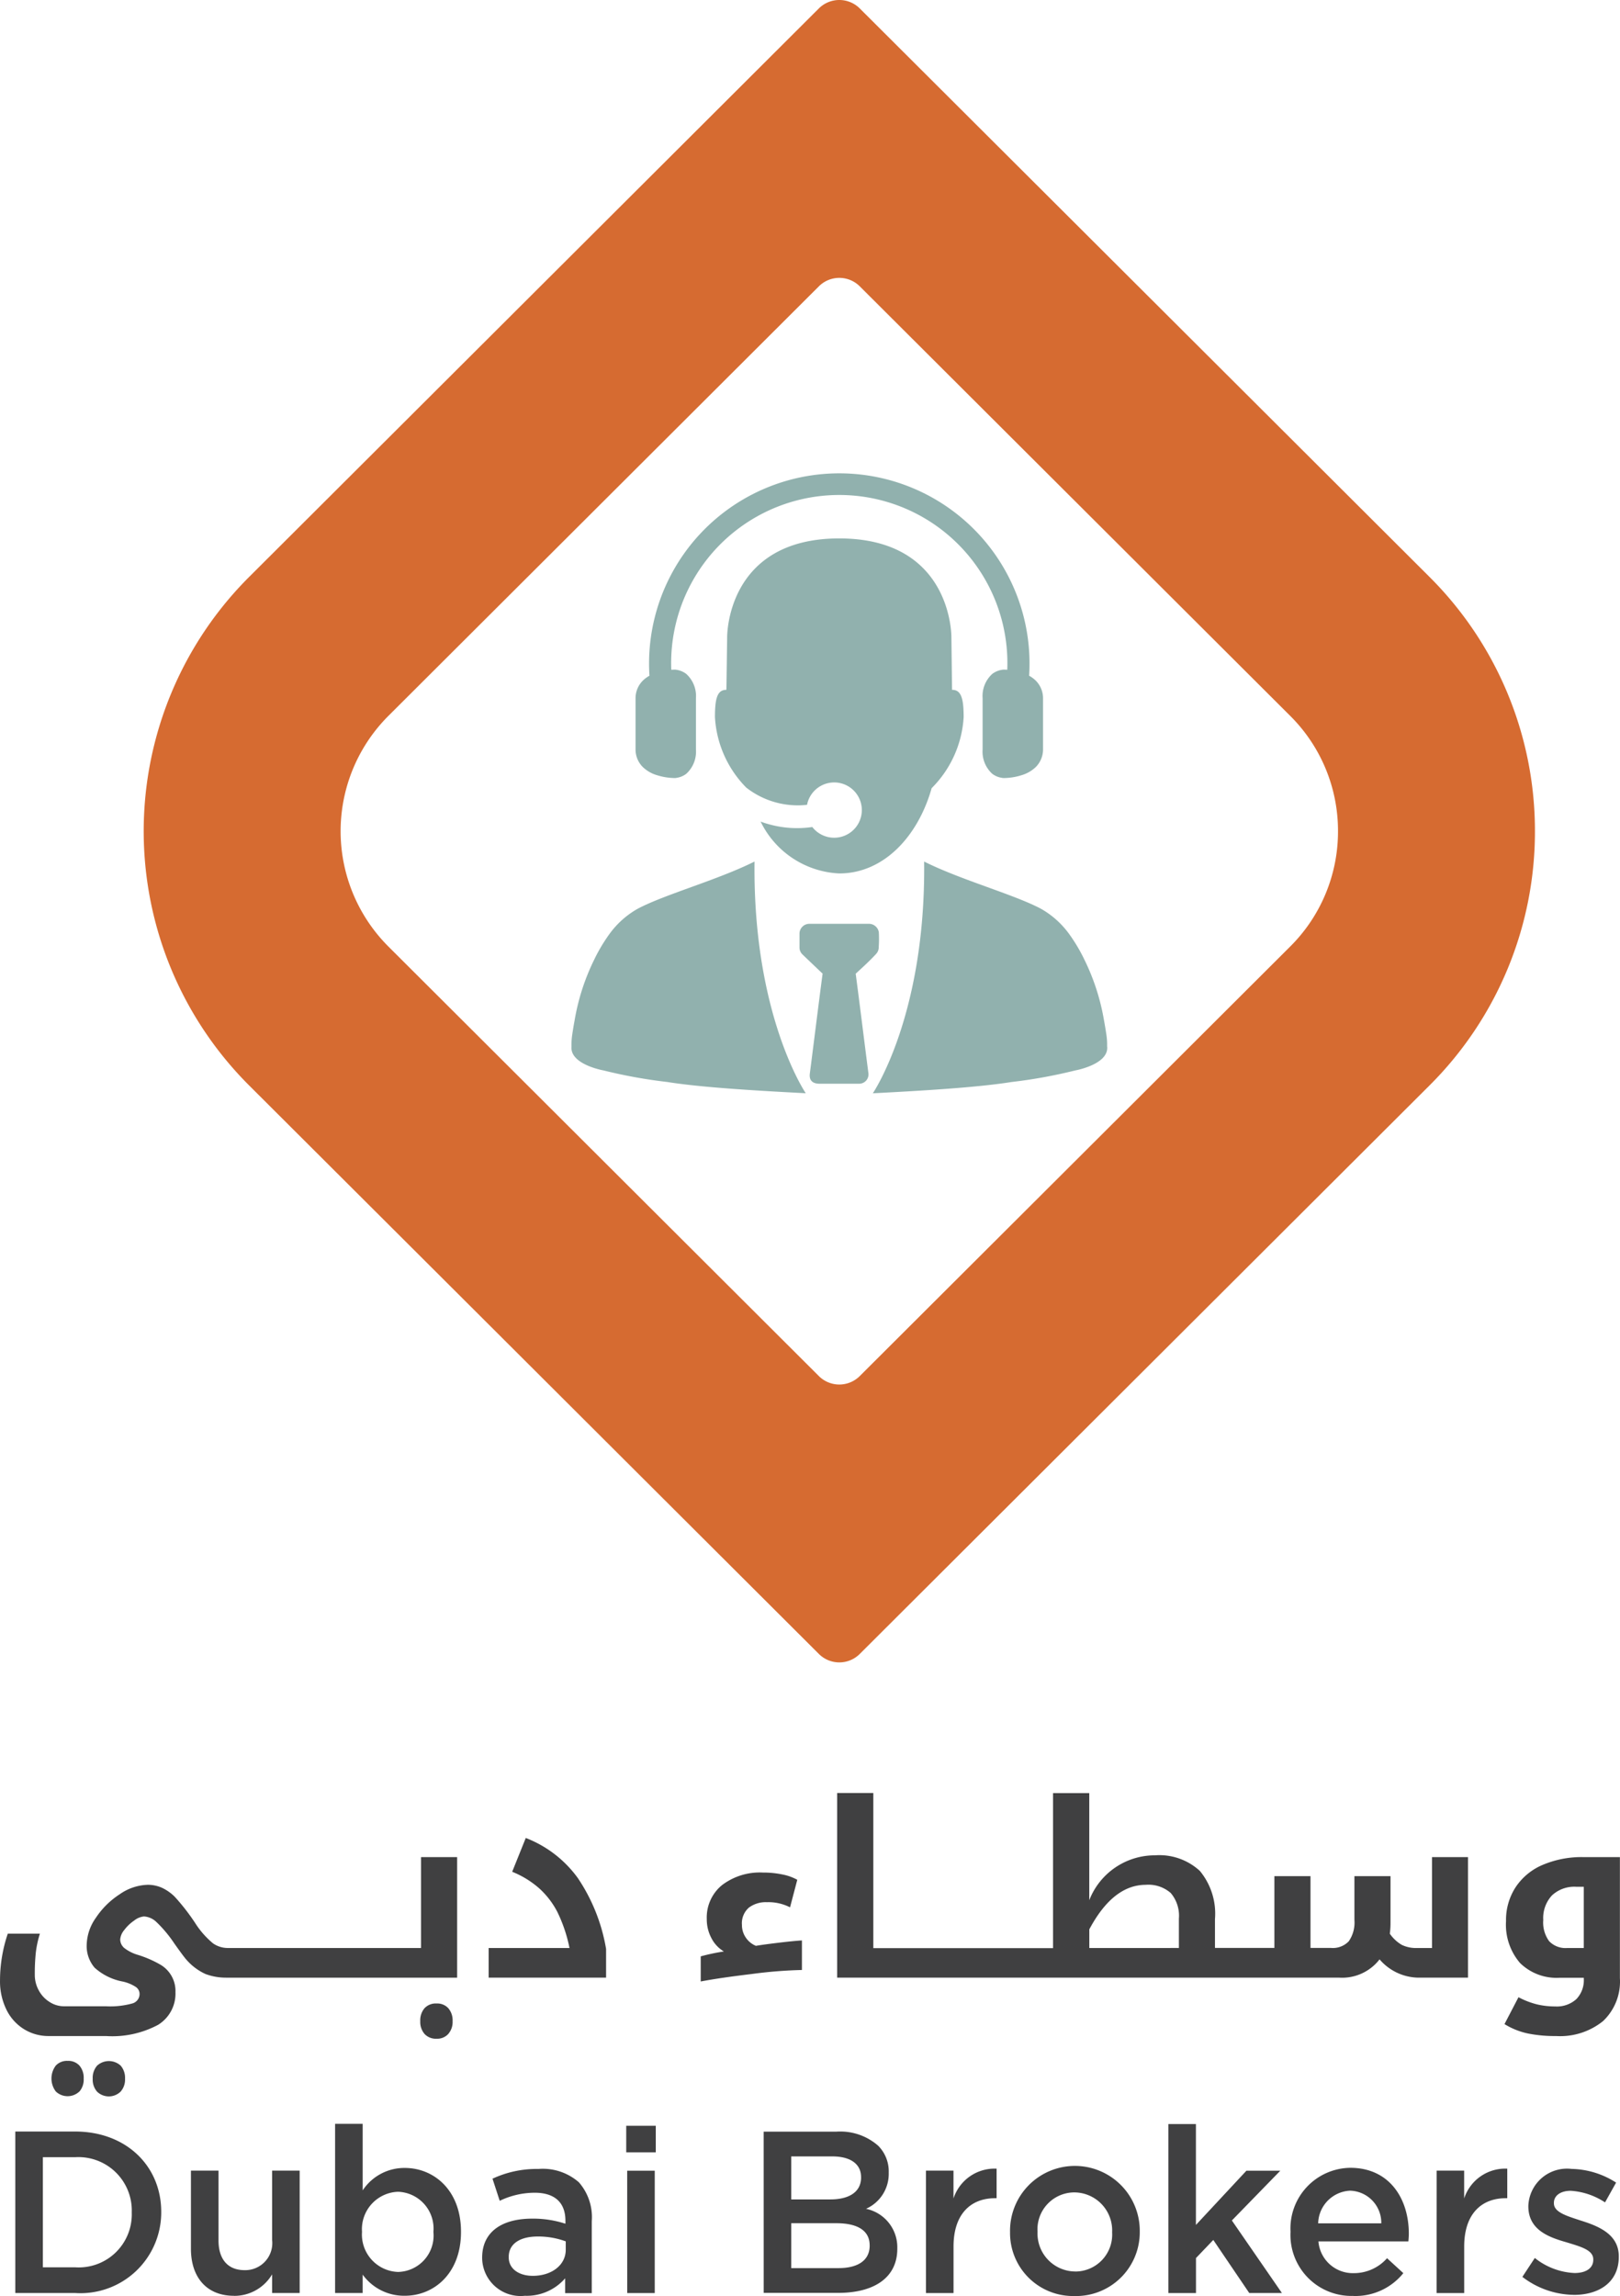 <svg xmlns="http://www.w3.org/2000/svg" viewBox="0 0 104.192 147.664">
  <path id="Path_37" data-name="Path 37" d="M186.954,169.36a3.884,3.884,0,0,0,1.126.189h.055a.435.435,0,0,0,.1-.013,1.333,1.333,0,0,0,.62-.26,1.919,1.919,0,0,0,.622-1.561v-3.3a1.916,1.916,0,0,0-.622-1.561,1.36,1.36,0,0,0-.628-.265.691.691,0,0,0-.113-.01s-.084,0-.223.008a10.813,10.813,0,1,1,21.609,0c-.139-.01-.223-.008-.223-.008a.688.688,0,0,0-.113.01,1.375,1.375,0,0,0-.63.265,1.922,1.922,0,0,0-.62,1.561v3.3a1.925,1.925,0,0,0,.62,1.561,1.35,1.35,0,0,0,.62.26.462.462,0,0,0,.105.013h.055a3.885,3.885,0,0,0,1.128-.189,2.219,2.219,0,0,0,.891-.517,1.6,1.6,0,0,0,.468-1.128v-3.3a1.6,1.6,0,0,0-.468-1.13,1.926,1.926,0,0,0-.426-.315,12.235,12.235,0,1,0-24.42,0,1.927,1.927,0,0,0-.426.315,1.6,1.6,0,0,0-.468,1.13v3.3a1.587,1.587,0,0,0,.468,1.128,2.22,2.22,0,0,0,.888.517Zm6.291,5.581v-.021c-2.367,1.185-5.764,2.109-7.509,3.033A5.689,5.689,0,0,0,183.9,179.6a10.813,10.813,0,0,0-.91,1.512l-.019.042a14.186,14.186,0,0,0-1.3,3.993c-.059.313-.109.62-.153.924a4.462,4.462,0,0,0-.046.733v.034c-.08,1.143,2.067,1.517,2.067,1.517a32.164,32.164,0,0,0,4.085.741c2.34.376,6.243.584,8.916.725C196.54,189.822,193.136,184.823,193.245,174.941Zm22.683,11.9-.006-.034a4.244,4.244,0,0,0-.044-.733c-.044-.3-.095-.611-.153-.924a14.186,14.186,0,0,0-1.3-3.993.374.374,0,0,0-.019-.042,10.809,10.809,0,0,0-.909-1.512,5.71,5.71,0,0,0-1.834-1.649c-1.745-.924-5.142-1.848-7.509-3.033v.021c.109,9.883-3.3,14.882-3.3,14.882,2.674-.141,6.577-.349,8.916-.725a32.163,32.163,0,0,0,4.085-.741s2.152-.376,2.073-1.518Zm-18.6-13.787a1.79,1.79,0,0,1-.368-.355,6.7,6.7,0,0,1-2.762-.17,5.123,5.123,0,0,1-.561-.179,5.923,5.923,0,0,0,5.06,3.335c2.854,0,5.062-2.38,5.94-5.484a7.038,7.038,0,0,0,2.058-4.566c0-1.174-.147-1.766-.746-1.758l-.042-3.38s.088-6.358-7.211-6.358h0c-7.3,0-7.211,6.358-7.211,6.358l-.048,3.38c-.6-.008-.737.582-.737,1.758a7.007,7.007,0,0,0,2.01,4.526,5.368,5.368,0,0,0,3.913,1.111,1.778,1.778,0,1,1,.706,1.781Zm3.743,7.8a.615.615,0,0,0,.162-.431,7.669,7.669,0,0,0,.006-.96.645.645,0,0,0-.6-.538h-3.894a.636.636,0,0,0-.607.6v.931a.613.613,0,0,0,.185.433q.649.624,1.3,1.239c-.281,2.136-.544,4.274-.817,6.4-.067.452.155.672.6.681h2.563a.6.6,0,0,0,.6-.683c-.275-2.126-.536-4.26-.817-6.394.435-.4.886-.808,1.321-1.279Z" transform="translate(-144.717 -119.512)" fill="#91b1ae" fill-rule="evenodd"/>
  <path id="Path_38" data-name="Path 38" d="M139.979,58.451a23.045,23.045,0,0,0-6.795-16.367L96.554,5.537a1.866,1.866,0,0,0-2.63,0L57.295,42.085a23.106,23.106,0,0,0,0,32.731l36.63,36.548a1.862,1.862,0,0,0,2.63,0l36.63-36.548a23.037,23.037,0,0,0,6.794-16.365Zm-12.666,0a10.427,10.427,0,0,1-3.086,7.429L96.554,93.493a1.862,1.862,0,0,1-2.63,0L66.251,65.881a10.487,10.487,0,0,1,0-14.859L93.925,23.41a1.862,1.862,0,0,1,2.63,0l27.673,27.613a10.424,10.424,0,0,1,3.085,7.428Z" transform="translate(-41.258 -4.995)" fill="#d66b31" fill-rule="evenodd"/>
  <path id="Path_39" data-name="Path 39" d="M11.327,577.415a3.432,3.432,0,0,1,3.646,3.541v.029a3.409,3.409,0,0,1-3.646,3.51H9.256v-7.081Zm-3.844,8.734h3.844a5.192,5.192,0,0,0,5.541-5.192v-.031c0-2.93-2.239-5.163-5.541-5.163H7.483Zm14.065.183A2.823,2.823,0,0,0,24,584.949v1.2h1.773v-7.87H24v4.457a1.74,1.74,0,0,1-1.769,1.943c-1.069,0-1.678-.689-1.678-1.913v-4.487H18.779V583.3c0,1.84,1.011,3.028,2.769,3.028ZM32.1,584.794a2.407,2.407,0,0,1-2.319-2.563V582.2a2.407,2.407,0,0,1,2.319-2.562,2.365,2.365,0,0,1,2.275,2.563v.029a2.339,2.339,0,0,1-2.275,2.564Zm.437,1.531c1.882,0,3.611-1.443,3.611-4.094V582.2c0-2.663-1.743-4.094-3.611-4.094a3.209,3.209,0,0,0-2.712,1.443v-4.281H28.051v10.88h1.773v-1.183a3.28,3.28,0,0,0,2.711,1.36Zm8.232-1.281c-.874,0-1.55-.433-1.55-1.191v-.03c0-.817.691-1.308,1.867-1.308a5.078,5.078,0,0,1,1.8.313v.536c0,.995-.914,1.68-2.119,1.68Zm-.513,1.283a3.275,3.275,0,0,0,2.592-1.124v.954H44.56V581.53a3.407,3.407,0,0,0-.828-2.5,3.513,3.513,0,0,0-2.6-.859,6.7,6.7,0,0,0-2.957.626l.464,1.422a5.2,5.2,0,0,1,2.254-.519c1.279,0,1.972.628,1.972,1.8v.193a6.718,6.718,0,0,0-2.138-.328c-1.928,0-3.218.836-3.218,2.512v.029a2.47,2.47,0,0,0,2.745,2.421Zm6.583-.176H48.61v-7.868H46.837Zm-.063-9.049h1.9v-1.708h-1.9Zm15.657,5.972v.029c0,.949-.758,1.445-2.008,1.445H57.388V581.66h2.9c1.443,0,2.143.525,2.143,1.414Zm-.552-4.358c0,.951-.794,1.414-1.977,1.414H57.388v-2.766h2.649c1.183,0,1.842.506,1.842,1.323Zm-6.264,7.425H60.41c2.31,0,3.8-.979,3.8-2.84v-.031a2.527,2.527,0,0,0-2.012-2.537,2.455,2.455,0,0,0,1.46-2.313v-.031a2.329,2.329,0,0,0-.678-1.712,3.694,3.694,0,0,0-2.7-.905H55.615Zm10.437.011h1.773v-3c0-2.073,1.1-3.1,2.67-3.1h.1v-1.9a2.779,2.779,0,0,0-2.773,1.916v-1.79H66.052Zm9.582-1.388a2.44,2.44,0,0,1-2.407-2.537V582.2a2.373,2.373,0,0,1,2.376-2.521,2.445,2.445,0,0,1,2.422,2.552v.029a2.374,2.374,0,0,1-2.393,2.507Zm-.032,1.579a4.1,4.1,0,0,0,4.2-4.117v-.032a4.172,4.172,0,1,0-8.343.032v.029a4.051,4.051,0,0,0,4.144,4.087Zm6.043-.191H83.42V583.9l1.113-1.164,2.313,3.413h2.1l-3.218-4.665,3.115-3.2h-2.18l-3.247,3.487v-6.488h-1.77Zm9.631-4.484a2.154,2.154,0,0,1,2.054-2.1,2.065,2.065,0,0,1,2.006,2.1Zm2.262,4.671a3.957,3.957,0,0,0,3.216-1.468l-1.048-.96a2.835,2.835,0,0,1-2.136.96,2.219,2.219,0,0,1-2.277-2.042H97.08c.015-.174.029-.334.029-.493,0-2.271-1.256-4.239-3.764-4.239a3.9,3.9,0,0,0-3.845,4.1v.029a3.92,3.92,0,0,0,4.038,4.109Zm5.358-.187h1.773v-3c0-2.073,1.1-3.1,2.67-3.1h.1v-1.9a2.779,2.779,0,0,0-2.773,1.916v-1.79H98.9Zm8.822.118c1.619,0,2.894-.807,2.894-2.451v-.029c0-1.414-1.29-1.937-2.424-2.294-.912-.3-1.75-.536-1.75-1.117v-.029c0-.447.4-.775,1.088-.775a4.505,4.505,0,0,1,2.2.746l.712-1.273a5.463,5.463,0,0,0-2.865-.88,2.487,2.487,0,0,0-2.779,2.376v.029c0,1.506,1.292,1.983,2.441,2.31.912.282,1.735.492,1.735,1.1v.031c0,.521-.441.849-1.206.849a4.4,4.4,0,0,1-2.554-.968l-.8,1.216a5.53,5.53,0,0,0,3.307,1.157ZM14.253,573.2a1.165,1.165,0,0,0,.288-.83,1.21,1.21,0,0,0-.275-.838,1.122,1.122,0,0,0-1.527,0,1.2,1.2,0,0,0-.277.838,1.172,1.172,0,0,0,.281.83,1.088,1.088,0,0,0,1.51,0Zm-2.653,0a1.179,1.179,0,0,0,.281-.838,1.207,1.207,0,0,0-.275-.842.965.965,0,0,0-.752-.3.978.978,0,0,0-.765.3,1.38,1.38,0,0,0,0,1.668,1.1,1.1,0,0,0,1.508.008Zm9.62-9.24h-.078a1.657,1.657,0,0,1-.945-.3,5.577,5.577,0,0,1-1.153-1.317,13.7,13.7,0,0,0-1.3-1.672,2.9,2.9,0,0,0-.825-.582,2.233,2.233,0,0,0-.928-.193,3.3,3.3,0,0,0-1.8.613,5.27,5.27,0,0,0-1.525,1.508,3.124,3.124,0,0,0-.59,1.712,2.137,2.137,0,0,0,.51,1.5,3.723,3.723,0,0,0,1.819.891,2.535,2.535,0,0,1,.817.338.546.546,0,0,1,.254.454.632.632,0,0,1-.46.613,5.38,5.38,0,0,1-1.722.183H10.6a1.689,1.689,0,0,1-.9-.269A1.97,1.97,0,0,1,9,566.7a2.054,2.054,0,0,1-.263-1,13.017,13.017,0,0,1,.065-1.441,6.615,6.615,0,0,1,.263-1.22H7a9.4,9.4,0,0,0-.5,3.02,4.124,4.124,0,0,0,.4,1.84,3.041,3.041,0,0,0,1.122,1.269,2.978,2.978,0,0,0,1.613.454H13.31a6.244,6.244,0,0,0,3.359-.722,2.36,2.36,0,0,0,1.115-2.1,1.962,1.962,0,0,0-.956-1.76,7.08,7.08,0,0,0-1.472-.641,2.6,2.6,0,0,1-.857-.433.728.728,0,0,1-.269-.559,1.08,1.08,0,0,1,.258-.6,2.683,2.683,0,0,1,.639-.611,1.2,1.2,0,0,1,.632-.265,1.263,1.263,0,0,1,.79.349,8.126,8.126,0,0,1,1.157,1.382q.624.882.79,1.059a3.592,3.592,0,0,0,1.22.912,3.755,3.755,0,0,0,1.338.235H35.9v-7.753H33.577v5.846H21.22Zm14.1,5.539a1.162,1.162,0,0,0,.288-.83,1.193,1.193,0,0,0-.279-.84.966.966,0,0,0-.75-.3.991.991,0,0,0-.773.3,1.192,1.192,0,0,0-.277.836,1.178,1.178,0,0,0,.281.83,1,1,0,0,0,.769.3.965.965,0,0,0,.741-.295Zm2.607-3.632H45.48v-1.846a11.6,11.6,0,0,0-1.821-4.564,7.432,7.432,0,0,0-3.344-2.573l-.874,2.174a6.011,6.011,0,0,1,1.737,1.065,5.385,5.385,0,0,1,1.17,1.523,9.561,9.561,0,0,1,.779,2.315h-5.2Zm13.64.246q1.181-.227,3.3-.483a29.209,29.209,0,0,1,3.209-.256v-1.9q-.529.032-1.493.147t-1.468.2a1.438,1.438,0,0,1-.647-.527,1.417,1.417,0,0,1-.25-.817,1.335,1.335,0,0,1,.441-1.109,1.8,1.8,0,0,1,1.159-.353,3.046,3.046,0,0,1,1.493.33l.466-1.771a3.21,3.21,0,0,0-.935-.338,6.047,6.047,0,0,0-1.273-.128,4.01,4.01,0,0,0-2.636.811,2.684,2.684,0,0,0-.977,2.178,2.564,2.564,0,0,0,.3,1.231,2.12,2.12,0,0,0,.8.855,13.248,13.248,0,0,0-1.489.315Zm11.1-2.153v-9.969H60.341v11.876H92.627a3.042,3.042,0,0,0,2.6-1.176,3.353,3.353,0,0,0,2.445,1.176h3.243v-7.753H98.6v5.846h-.97a2.069,2.069,0,0,1-.983-.206,2.425,2.425,0,0,1-.76-.714,5.1,5.1,0,0,0,.044-.7v-3H93.61v2.815a2.117,2.117,0,0,1-.361,1.37,1.41,1.41,0,0,1-1.141.431H90.785v-4.615H88.462v4.615H84.641V562.1a4.307,4.307,0,0,0-.975-3.1,3.847,3.847,0,0,0-2.886-1,4.525,4.525,0,0,0-4.224,2.888V554H74.227v9.969H62.664Zm13.892,0v-1.2q1.528-2.861,3.63-2.863a2.171,2.171,0,0,1,1.609.529,2.254,2.254,0,0,1,.523,1.645v1.888Zm30.736,0a1.452,1.452,0,0,1-1.162-.439,2.038,2.038,0,0,1-.378-1.365,2.13,2.13,0,0,1,.557-1.575,2.1,2.1,0,0,1,1.55-.559h.5v3.938Zm2.315,4.692a3.5,3.5,0,0,0,1.075-2.745v-7.793H108.32a6.4,6.4,0,0,0-2.6.5,3.91,3.91,0,0,0-1.741,1.435,3.858,3.858,0,0,0-.618,2.176,3.777,3.777,0,0,0,.9,2.7,3.357,3.357,0,0,0,2.56.949h1.542v.074a1.749,1.749,0,0,1-.479,1.3,1.862,1.862,0,0,1-1.359.471,5.08,5.08,0,0,1-1.17-.132,5.21,5.21,0,0,1-1.193-.462l-.9,1.729a4.734,4.734,0,0,0,1.485.6,8.744,8.744,0,0,0,1.829.168,4.39,4.39,0,0,0,3.031-.966Z" transform="translate(-6.499 -438.68)" fill="#404041" fill-rule="evenodd"/>
</svg>

